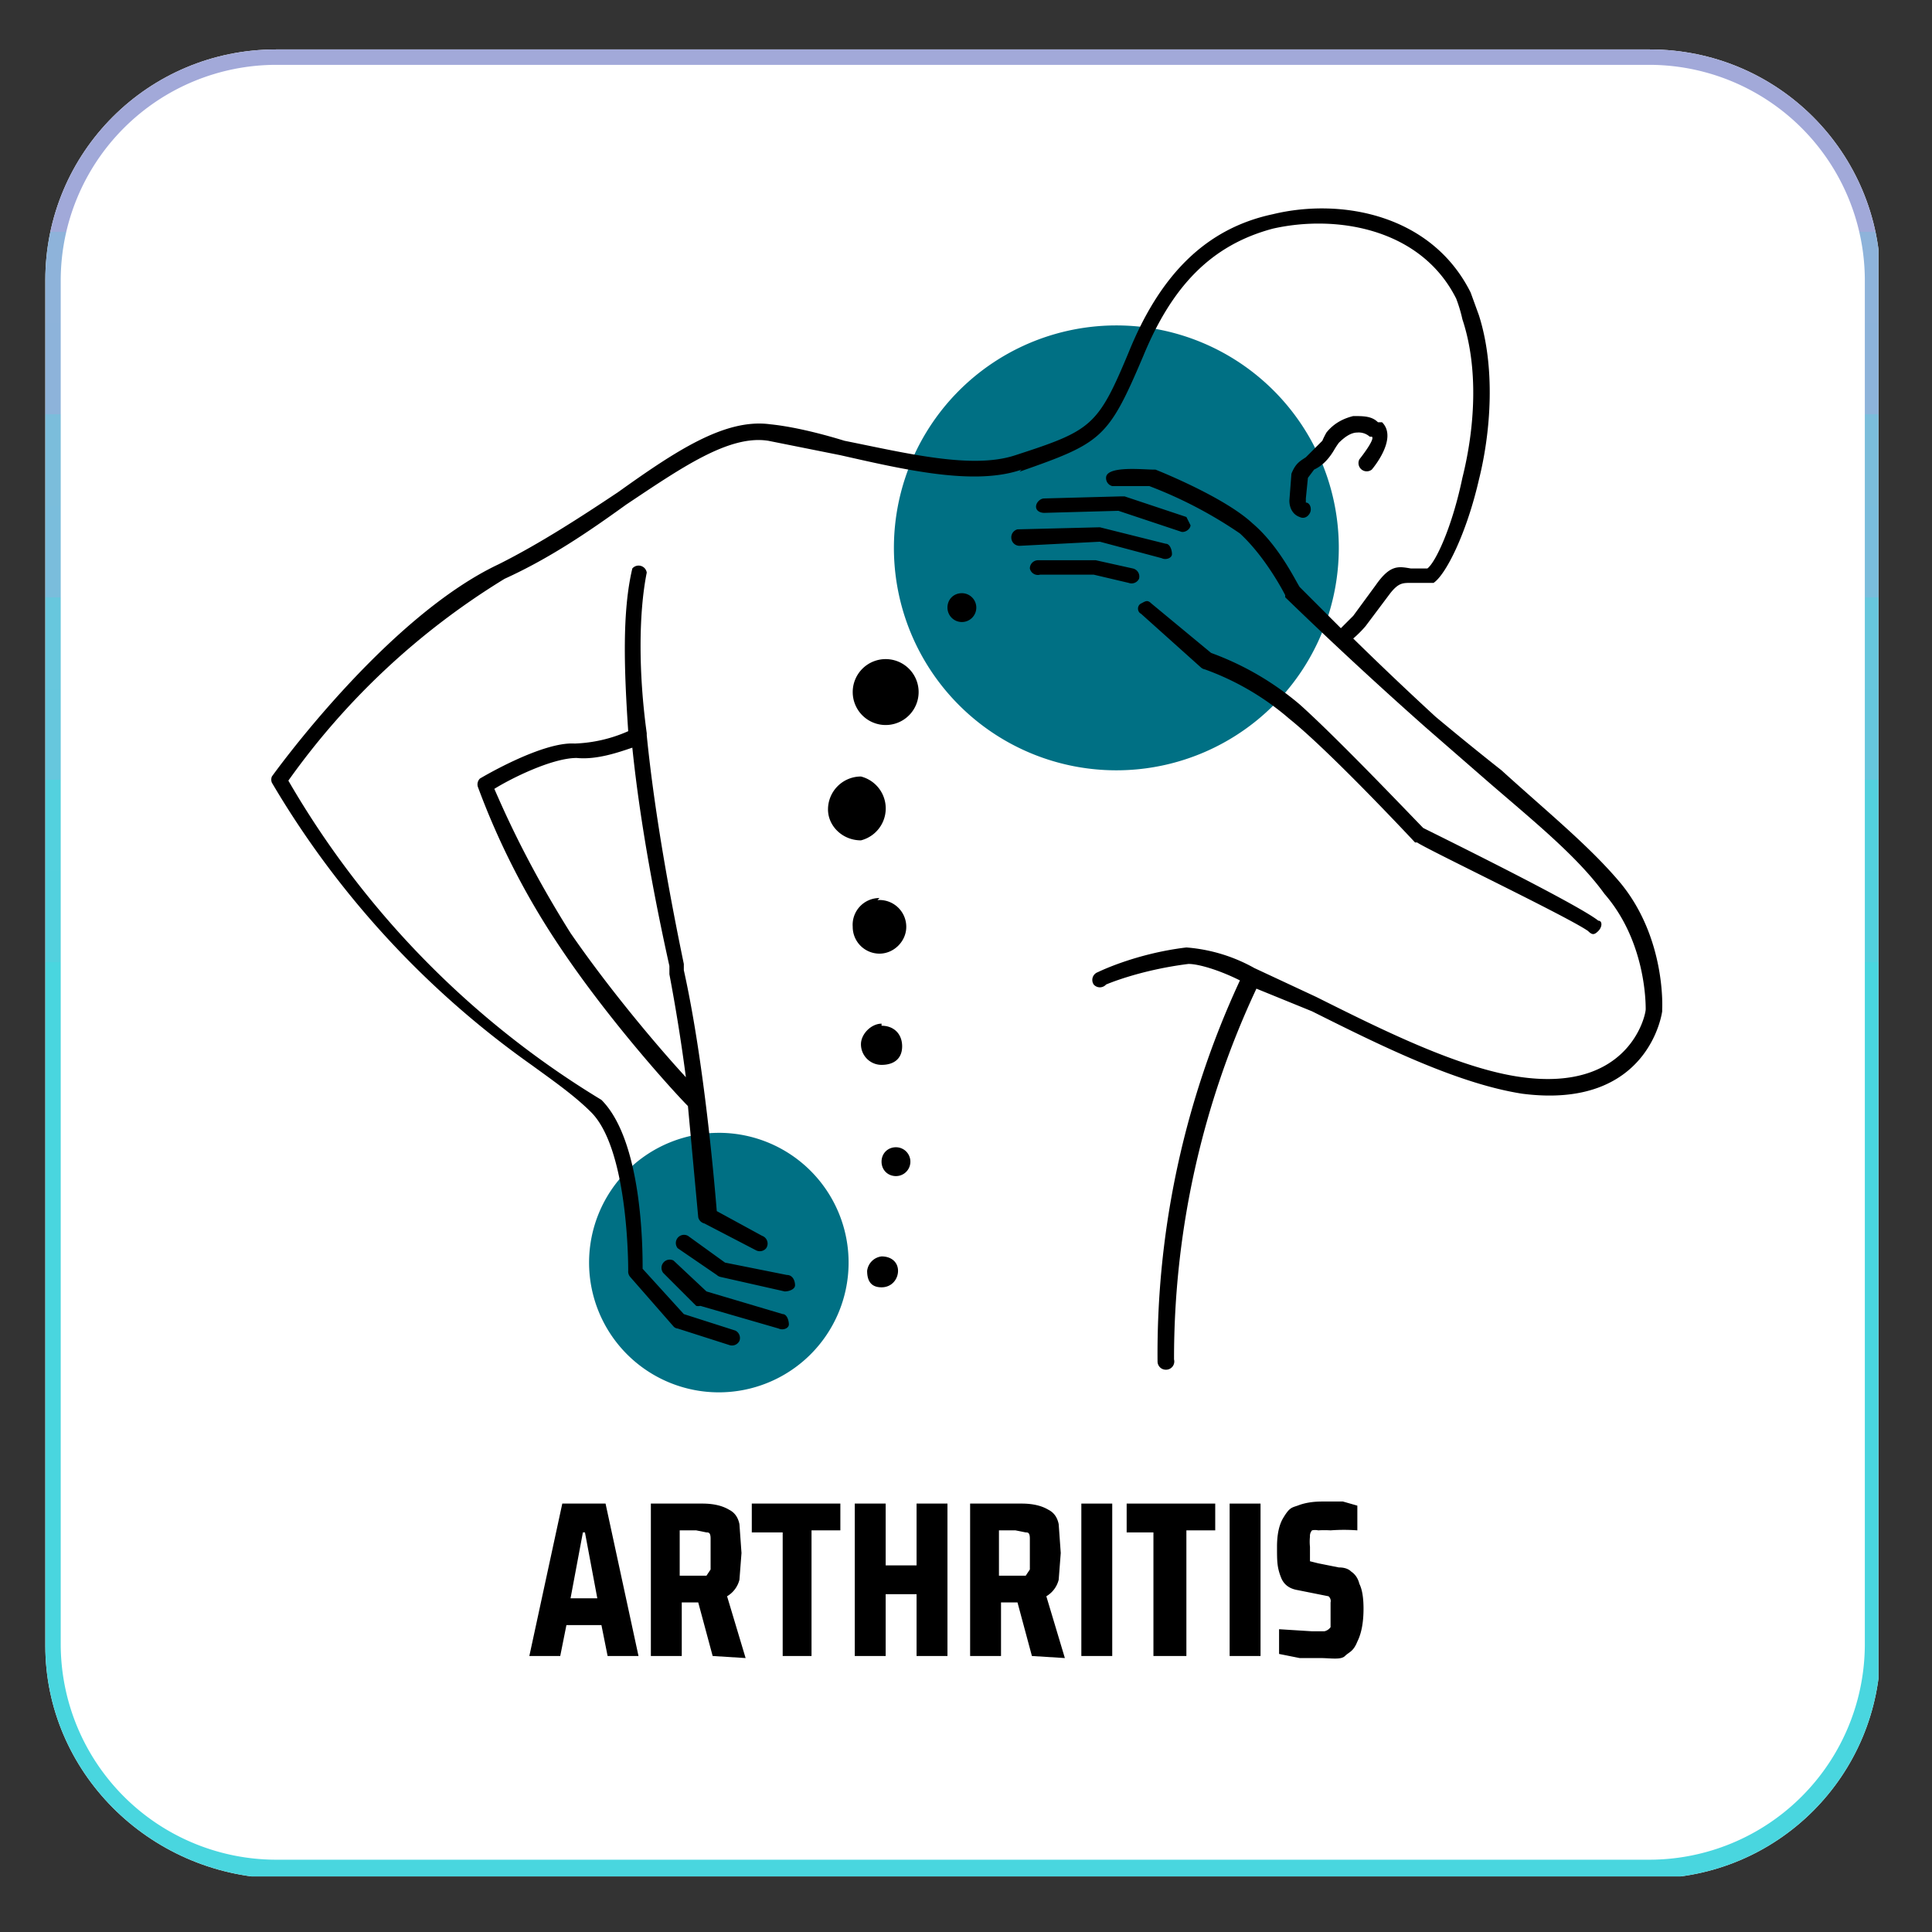 <svg xmlns="http://www.w3.org/2000/svg" xmlns:xlink="http://www.w3.org/1999/xlink" width="125" height="125" viewBox="0 0 93.8 93.8"><rect x="0" y="0" width="93.8" height="93.8" fill="#333333" stroke="none"/><defs><path id="reuse-0" d="M13.4 2.4h66.7c6.2 0 11.2 5 11.2 11.2V80c0 6.2-5 11.2-11.2 11.2H13.4C7.2 91 2.2 86 2.2 79.9V13.6c0-6.2 5-11.2 11.2-11.2m0 0" class="B"/></defs><style>.B{clip-rule:nonzero}.C{fill-rule:evenodd}</style><defs><clipPath id="A"><path d="M2.2 2.4h89.4v88.7H2.2zm0 0" class="B"/></clipPath><clipPath id="B"><use xlink:href="#reuse-0" class="B"/></clipPath><clipPath id="C"><path d="M2.2 2.4h89v88.7h-89zm0 0" class="B"/></clipPath><clipPath id="D"><use xlink:href="#reuse-0" class="B"/></clipPath><clipPath id="F"><path d="M28 15h38v53H28zm0 0" class="B"/></clipPath><clipPath id="G"><path d="M13.1 10H81v57H13.1zm0 0" class="B"/></clipPath><path id="H" d="m34.6 80.4-.7-2.6h-.8v2.6h-1.5V73h2.5q.8 0 1.3.3.4.2.5.7l.1 1.4-.1 1.3a1.3 1.3 0 0 1-.6.8l.9 3zm-.8-3.9h.5l.2-.3v-1.5c0-.3-.1-.3-.2-.3l-.5-.1H33v2.2zm0 0"/><path id="I" d="M52.5 80.4V73H54v7.4zm0 0"/><linearGradient id="E" x1="59.6" x2="59.6" y1="0" y2="118.5" gradientUnits="userSpaceOnUse"><stop offset="0" stop-color="#ABA4D8"/><stop offset="0" stop-color="#AAA4D8"/><stop offset="0" stop-color="#AAA5D8"/><stop offset="0" stop-color="#A9A5D8"/><stop offset="0" stop-color="#A8A6D8"/><stop offset="0" stop-color="#A7A6D8"/><stop offset="0" stop-color="#A6A6D8"/><stop offset="0" stop-color="#A6A7D8"/><stop offset="0" stop-color="#A5A7D8"/><stop offset="0" stop-color="#A4A7D8"/><stop offset="0" stop-color="#A3A8D9"/><stop offset="0" stop-color="#A3A8D9"/><stop offset="0" stop-color="#A2A9D9"/><stop offset=".1" stop-color="#A1A9D9"/><stop offset=".1" stop-color="#A0A9D9"/><stop offset=".1" stop-color="#A0AAD9"/><stop offset=".1" stop-color="#9FAAD9"/><stop offset=".1" stop-color="#9EABD9"/><stop offset=".1" stop-color="#9DABD9"/><stop offset=".1" stop-color="#9DABD9"/><stop offset=".1" stop-color="#9CACD9"/><stop offset=".1" stop-color="#9BACD9"/><stop offset=".1" stop-color="#9AADD9"/><stop offset=".1" stop-color="#99ADD9"/><stop offset=".1" stop-color="#99ADD9"/><stop offset=".1" stop-color="#98AED9"/><stop offset=".1" stop-color="#97AED9"/><stop offset=".1" stop-color="#96AFD9"/><stop offset=".1" stop-color="#96AFDA"/><stop offset=".1" stop-color="#95AFDA"/><stop offset=".1" stop-color="#94B0DA"/><stop offset=".1" stop-color="#93B0DA"/><stop offset=".1" stop-color="#93B0DA"/><stop offset=".1" stop-color="#92B1DA"/><stop offset=".1" stop-color="#91B1DA"/><stop offset=".1" stop-color="#90B2DA"/><stop offset=".1" stop-color="#8FB2DA"/><stop offset=".1" stop-color="#8FB2DA"/><stop offset=".1" stop-color="#8EB3DA"/><stop offset=".2" stop-color="#8DB3DA"/><stop offset=".2" stop-color="#8CB4DA"/><stop offset=".2" stop-color="#8CB4DA"/><stop offset=".2" stop-color="#8BB4DA"/><stop offset=".2" stop-color="#8AB5DA"/><stop offset=".2" stop-color="#89B5DA"/><stop offset=".2" stop-color="#89B6DA"/><stop offset=".2" stop-color="#88B6DB"/><stop offset=".2" stop-color="#87B6DB"/><stop offset=".2" stop-color="#86B7DB"/><stop offset=".2" stop-color="#86B7DB"/><stop offset=".2" stop-color="#85B7DB"/><stop offset=".2" stop-color="#84B8DB"/><stop offset=".2" stop-color="#83B8DB"/><stop offset=".2" stop-color="#82B9DB"/><stop offset=".2" stop-color="#82B9DB"/><stop offset=".2" stop-color="#81B9DB"/><stop offset=".2" stop-color="#80BADB"/><stop offset=".2" stop-color="#7FBADB"/><stop offset=".2" stop-color="#7FBBDB"/><stop offset=".2" stop-color="#7EBBDB"/><stop offset=".2" stop-color="#7DBBDB"/><stop offset=".2" stop-color="#7CBCDB"/><stop offset=".2" stop-color="#7CBCDB"/><stop offset=".2" stop-color="#7BBDDB"/><stop offset=".3" stop-color="#7ABDDC"/><stop offset=".3" stop-color="#79BDDC"/><stop offset=".3" stop-color="#78BEDC"/><stop offset=".3" stop-color="#78BEDC"/><stop offset=".3" stop-color="#77BFDC"/><stop offset=".3" stop-color="#76BFDC"/><stop offset=".3" stop-color="#75BFDC"/><stop offset=".3" stop-color="#75C0DC"/><stop offset=".3" stop-color="#74C0DC"/><stop offset=".3" stop-color="#73C0DC"/><stop offset=".3" stop-color="#72C1DC"/><stop offset=".3" stop-color="#72C1DC"/><stop offset=".3" stop-color="#71C2DC"/><stop offset=".3" stop-color="#70C2DC"/><stop offset=".3" stop-color="#6FC2DC"/><stop offset=".3" stop-color="#6FC3DC"/><stop offset=".3" stop-color="#6EC3DC"/><stop offset=".3" stop-color="#6DC4DC"/><stop offset=".3" stop-color="#6CC4DD"/><stop offset=".3" stop-color="#6BC4DD"/><stop offset=".3" stop-color="#6BC5DD"/><stop offset=".3" stop-color="#6AC5DD"/><stop offset=".3" stop-color="#69C6DD"/><stop offset=".3" stop-color="#68C6DD"/><stop offset=".3" stop-color="#68C6DD"/><stop offset=".3" stop-color="#67C7DD"/><stop offset=".4" stop-color="#66C7DD"/><stop offset=".4" stop-color="#65C7DD"/><stop offset=".4" stop-color="#65C8DD"/><stop offset=".4" stop-color="#64C8DD"/><stop offset=".4" stop-color="#63C9DD"/><stop offset=".4" stop-color="#62C9DD"/><stop offset=".4" stop-color="#61C9DD"/><stop offset=".4" stop-color="#61CADD"/><stop offset=".4" stop-color="#60CADD"/><stop offset=".4" stop-color="#5FCBDE"/><stop offset=".4" stop-color="#5ECBDE"/><stop offset=".4" stop-color="#5ECBDE"/><stop offset=".4" stop-color="#5DCCDE"/><stop offset=".4" stop-color="#5CCCDE"/><stop offset=".4" stop-color="#5BCDDE"/><stop offset=".4" stop-color="#5BCDDE"/><stop offset=".4" stop-color="#5ACDDE"/><stop offset=".4" stop-color="#59CEDE"/><stop offset=".4" stop-color="#58CEDE"/><stop offset=".4" stop-color="#58CFDE"/><stop offset=".4" stop-color="#57CFDE"/><stop offset=".4" stop-color="#56CFDE"/><stop offset=".4" stop-color="#55D0DE"/><stop offset=".4" stop-color="#54D0DE"/><stop offset=".4" stop-color="#54D0DE"/><stop offset=".4" stop-color="#53D1DE"/><stop offset=".5" stop-color="#52D1DE"/><stop offset=".5" stop-color="#51D2DF"/><stop offset=".5" stop-color="#51D2DF"/><stop offset=".5" stop-color="#50D2DF"/><stop offset=".5" stop-color="#4FD3DF"/><stop offset=".5" stop-color="#4ED3DF"/><stop offset=".5" stop-color="#4ED4DF"/><stop offset=".5" stop-color="#4DD4DF"/><stop offset=".5" stop-color="#4CD4DF"/><stop offset=".5" stop-color="#4BD5DF"/><stop offset=".5" stop-color="#4AD5DF"/><stop offset=".5" stop-color="#4AD6DF"/><stop offset=".5" stop-color="#49D6DF"/></linearGradient></defs><g clip-path="url(#A)"><g clip-path="url(#B)"><path fill="#fff" d="M2.2 2.4h89v88.7h-89zm0 0"/></g></g><g clip-path="url(#C)"><g clip-path="url(#D)"><path fill="none" stroke="url(#E)" stroke-width="2" d="M15 0h89.1a15 15 0 0 1 15 15v88.5a15 15 0 0 1-15 15H15a15 15 0 0 1-15-15V15A15 15 0 0 1 15 0Zm0 0" transform="matrix(.748 0 0 .748 2.2 2.4)"/></g></g><g class="C" clip-path="url(#F)"><path fill="#007084" d="M54.3 15.8A10.8 10.8 0 0 1 65 26.6a10.8 10.8 0 1 1-10.7-10.8M34.9 55a6.3 6.3 0 0 0-6.3 6.3A6.3 6.3 0 1 0 35 55m0 0"/></g><g clip-path="url(#G)"><path d="M31.4 35.6v.1c.4 4 1.2 8.2 1.8 11.1v.3c1 4.5 1.5 10.5 1.6 11.7L37 60a.4.4 0 0 1 .2.6.4.4 0 0 1-.5.1l-2.5-1.3a.4.4 0 0 1-.3-.3l-.5-5.4c-.6-.6-3.9-4.2-6.4-8a36.6 36.6 0 0 1-3.8-7.5.4.4 0 0 1 .1-.4s3-1.8 4.6-1.7a7 7 0 0 0 2.6-.6c-.2-3-.3-5.8.2-7.9a.4.4 0 0 1 .7.2c-.4 2-.4 4.9 0 7.8zm35.2-12.8a.4.4 0 0 1-.6-.5s.8-1 .6-1.1h-.1a.8.8 0 0 0-.6-.2c-.3 0-.6.2-.9.5a4 4 0 0 0-.2.3c-.4.7-.8.9-1 1l-.3.4-.1 1v.2c.2 0 .3.3.2.5s-.3.3-.5.2c-.3-.1-.5-.4-.5-.8l.1-1.3c.2-.5.4-.6.7-.8l.8-.8a4 4 0 0 1 .2-.4c.4-.5.9-.7 1.3-.8.5 0 .9 0 1.2.3h.2c.8.8-.5 2.3-.5 2.3zm-17 0c-2.3.8-5.7 0-8.8-.7l-3.5-.7c-1.9-.3-4.2 1.3-6.9 3.1-1.8 1.3-3.7 2.6-5.9 3.6A35.7 35.7 0 0 0 14 37.9a43.7 43.7 0 0 0 15.2 15.5c2 2 2 7.3 2 8.2l2 2.2 2.5.8a.4.4 0 0 1 .2.5.4.4 0 0 1-.5.2l-2.5-.8a.3.3 0 0 1-.2-.1L30.6 62a.4.4 0 0 1-.1-.3c0-.3 0-5.9-1.8-7.7-.8-.8-1.8-1.5-2.9-2.3A44.3 44.3 0 0 1 13.2 38a.4.4 0 0 1 0-.3s5.5-7.7 11-10.3c2-1 4-2.3 5.8-3.5 2.8-2 5.2-3.6 7.4-3.3 1 .1 2.3.4 3.6.8 3 .6 6.2 1.4 8.3.7 3.7-1.2 4-1.4 5.5-5 1.5-3.7 3.7-6 7-6.7 3.3-.8 7.7 0 9.6 3.8l.4 1.1c.8 2.5.6 5.6 0 8-.6 2.6-1.6 4.6-2.2 5h-1.1c-.4 0-.6 0-1 .5l-1.2 1.6a5.4 5.4 0 0 1-.6.6 171 171 0 0 0 4 3.8 149 149 0 0 0 3.2 2.6c2.2 2 4.3 3.7 5.8 5.5 2.2 2.7 2 6.1 2 6.1v.1s-.6 4.8-6.8 4c-3.2-.5-7-2.4-10.2-4L61 48A42.3 42.3 0 0 0 57 66a.4.4 0 0 1-.4.5.4.4 0 0 1-.4-.4 43 43 0 0 1 4-18.5c-1-.5-2-.8-2.5-.8-2.4.3-4 1-4 1a.4.4 0 0 1-.6 0 .4.4 0 0 1 .2-.6s1.8-.9 4.3-1.2a8 8 0 0 1 3.3 1l3 1.4c3.2 1.6 7 3.5 10 3.9 5.2.7 6-3 6-3.3 0-.3 0-3.3-2-5.6-1.3-1.8-3.4-3.5-5.6-5.4l-3.1-2.7a210 210 0 0 1-6.8-6.3.3.3 0 0 1 0-.1s-.9-1.8-2.2-3a21 21 0 0 0-4.4-2.3H54a.4.4 0 0 1-.3-.4c0-.6 1.8-.4 2.3-.4h.1s3.3 1.3 4.7 2.6c1.3 1.1 2.1 2.8 2.3 3.1l2 2 .6-.6 1.1-1.5c.7-1 1.1-.9 1.7-.8h.8c.4-.3 1.2-2 1.7-4.4.6-2.4.8-5.3 0-7.7a7 7 0 0 0-.3-1c-1.7-3.4-5.8-4.1-8.9-3.4-3 .8-4.9 2.8-6.3 6.2-1.7 4-2 4.2-6 5.6zm1.1 2.1c-.2 0-.4-.1-.4-.3s.2-.4.4-.4l3.7-.1h.2l3 1 .2.4c0 .2-.3.4-.5.3l-3-1zm-1.2 1.6a.4.4 0 0 1-.4-.4.4.4 0 0 1 .3-.4l4-.1 3.2.8c.2 0 .3.3.3.5s-.3.3-.5.2l-3-.8zm1 1.4a.4.4 0 0 1-.5-.3.4.4 0 0 1 .4-.4H53.2l1.8.4a.4.4 0 0 1 .3.5.4.4 0 0 1-.5.2l-1.7-.4zm4.9 1.9c-.2-.1-.2-.4 0-.5s.3-.2.5 0l2.9 2.4a14.1 14.1 0 0 1 4.3 2.5c1.9 1.7 5.6 5.6 6 6 .8.4 7.5 3.7 8.5 4.5.2 0 .2.3 0 .5s-.3.2-.5 0c-1-.7-7.9-4-8.3-4.3a.5.5 0 0 1-.1 0s-4.1-4.4-6.1-6a13 13 0 0 0-4.1-2.4.4.4 0 0 1-.2-.1zm-23.2 32a.4.4 0 0 1 .5-.6l1.6 1.5 3.7 1.1c.2 0 .3.3.3.5s-.3.3-.5.2L34 63.4a.4.4 0 0 1-.2 0zm.7-1.2a.4.4 0 0 1 0-.5.4.4 0 0 1 .5-.1l1.8 1.3 3 .6c.3 0 .4.3.4.5s-.3.3-.5.3L35 62a.4.4 0 0 1-.2-.1zm-2.2-24.3c-.6.2-1.7.6-2.7.5-1.2 0-3.2 1-4 1.5.4.9 1.5 3.5 3.7 7 2 2.9 4.4 5.7 5.6 7a89 89 0 0 0-.8-5v-.4c-.6-2.7-1.4-6.7-1.8-10.6zm0 0"/></g><path d="M42.8 61c.5 0 .8.3.8.7s-.3.8-.8.8-.7-.3-.7-.8a.8.8 0 0 1 .7-.7m3.9-32.2a.7.7 0 0 1 .7.7.7.7 0 0 1-.7.7.7.7 0 0 1-.7-.7c0-.4.3-.7.7-.7M43 32a1.6 1.6 0 0 1 0 3.2 1.6 1.6 0 0 1-1.6-1.6 1.6 1.6 0 0 1 1.6-1.6m-1.2 5.7a1.6 1.6 0 0 1 0 3.1c-.9 0-1.6-.7-1.6-1.5a1.6 1.6 0 0 1 1.6-1.6m.8 6A1.3 1.3 0 0 1 44 45c0 .7-.6 1.3-1.3 1.3a1.3 1.3 0 0 1-1.3-1.3 1.3 1.3 0 0 1 1.3-1.4m.1 6.2c.6 0 1 .4 1 1s-.4.9-1 .9a1 1 0 0 1-1-1c0-.5.5-1 1-1m.7 6a.7.7 0 0 1 0 1.4c-.4 0-.7-.3-.7-.7s.3-.7.7-.7m0 0" class="C"/><path d="m29.5 80.4-.3-1.5h-1.7l-.3 1.5h-1.5l1.6-7.4h2.1l1.6 7.4zm-1.1-6h-.1l-.6 3.2H29zm0 0"/><use href="#H"/><path d="M38 80.4v-6h-1.5V73h4.3v1.3h-1.4v6.1zm6.5 0v-3H43v3h-1.5V73H43v3h1.5v-3H46v7.4zm0 0"/><use x="15.5" href="#H"/><use href="#I"/><path d="M56 80.4v-6h-1.3V73H59v1.3h-1.4v6.1zm0 0"/><use x="7.2" href="#I"/><path d="M64.1 80.5h-1l-1-.2v-1.2l1.6.1h.6a.5.5 0 0 0 .3-.2v-1.2a.3.3 0 0 0-.1-.3l-.5-.1-1-.2q-.6-.1-.8-.6c-.2-.5-.2-.8-.2-1.5q0-.9.3-1.4c.3-.5.4-.5.7-.6q.5-.2 1.2-.2h1l.7.2v1.2a8.6 8.6 0 0 0-1.3 0 5 5 0 0 0-.6 0 .7.7 0 0 0-.3 0 .4.4 0 0 0-.1.3 2.4 2.4 0 0 0 0 .5v.7l.4.1 1 .2q.4 0 .6.2.3.2.4.6.2.4.2 1.2 0 1-.3 1.6c-.2.5-.4.5-.6.7s-.7.1-1.2.1zm0 0"/></svg>